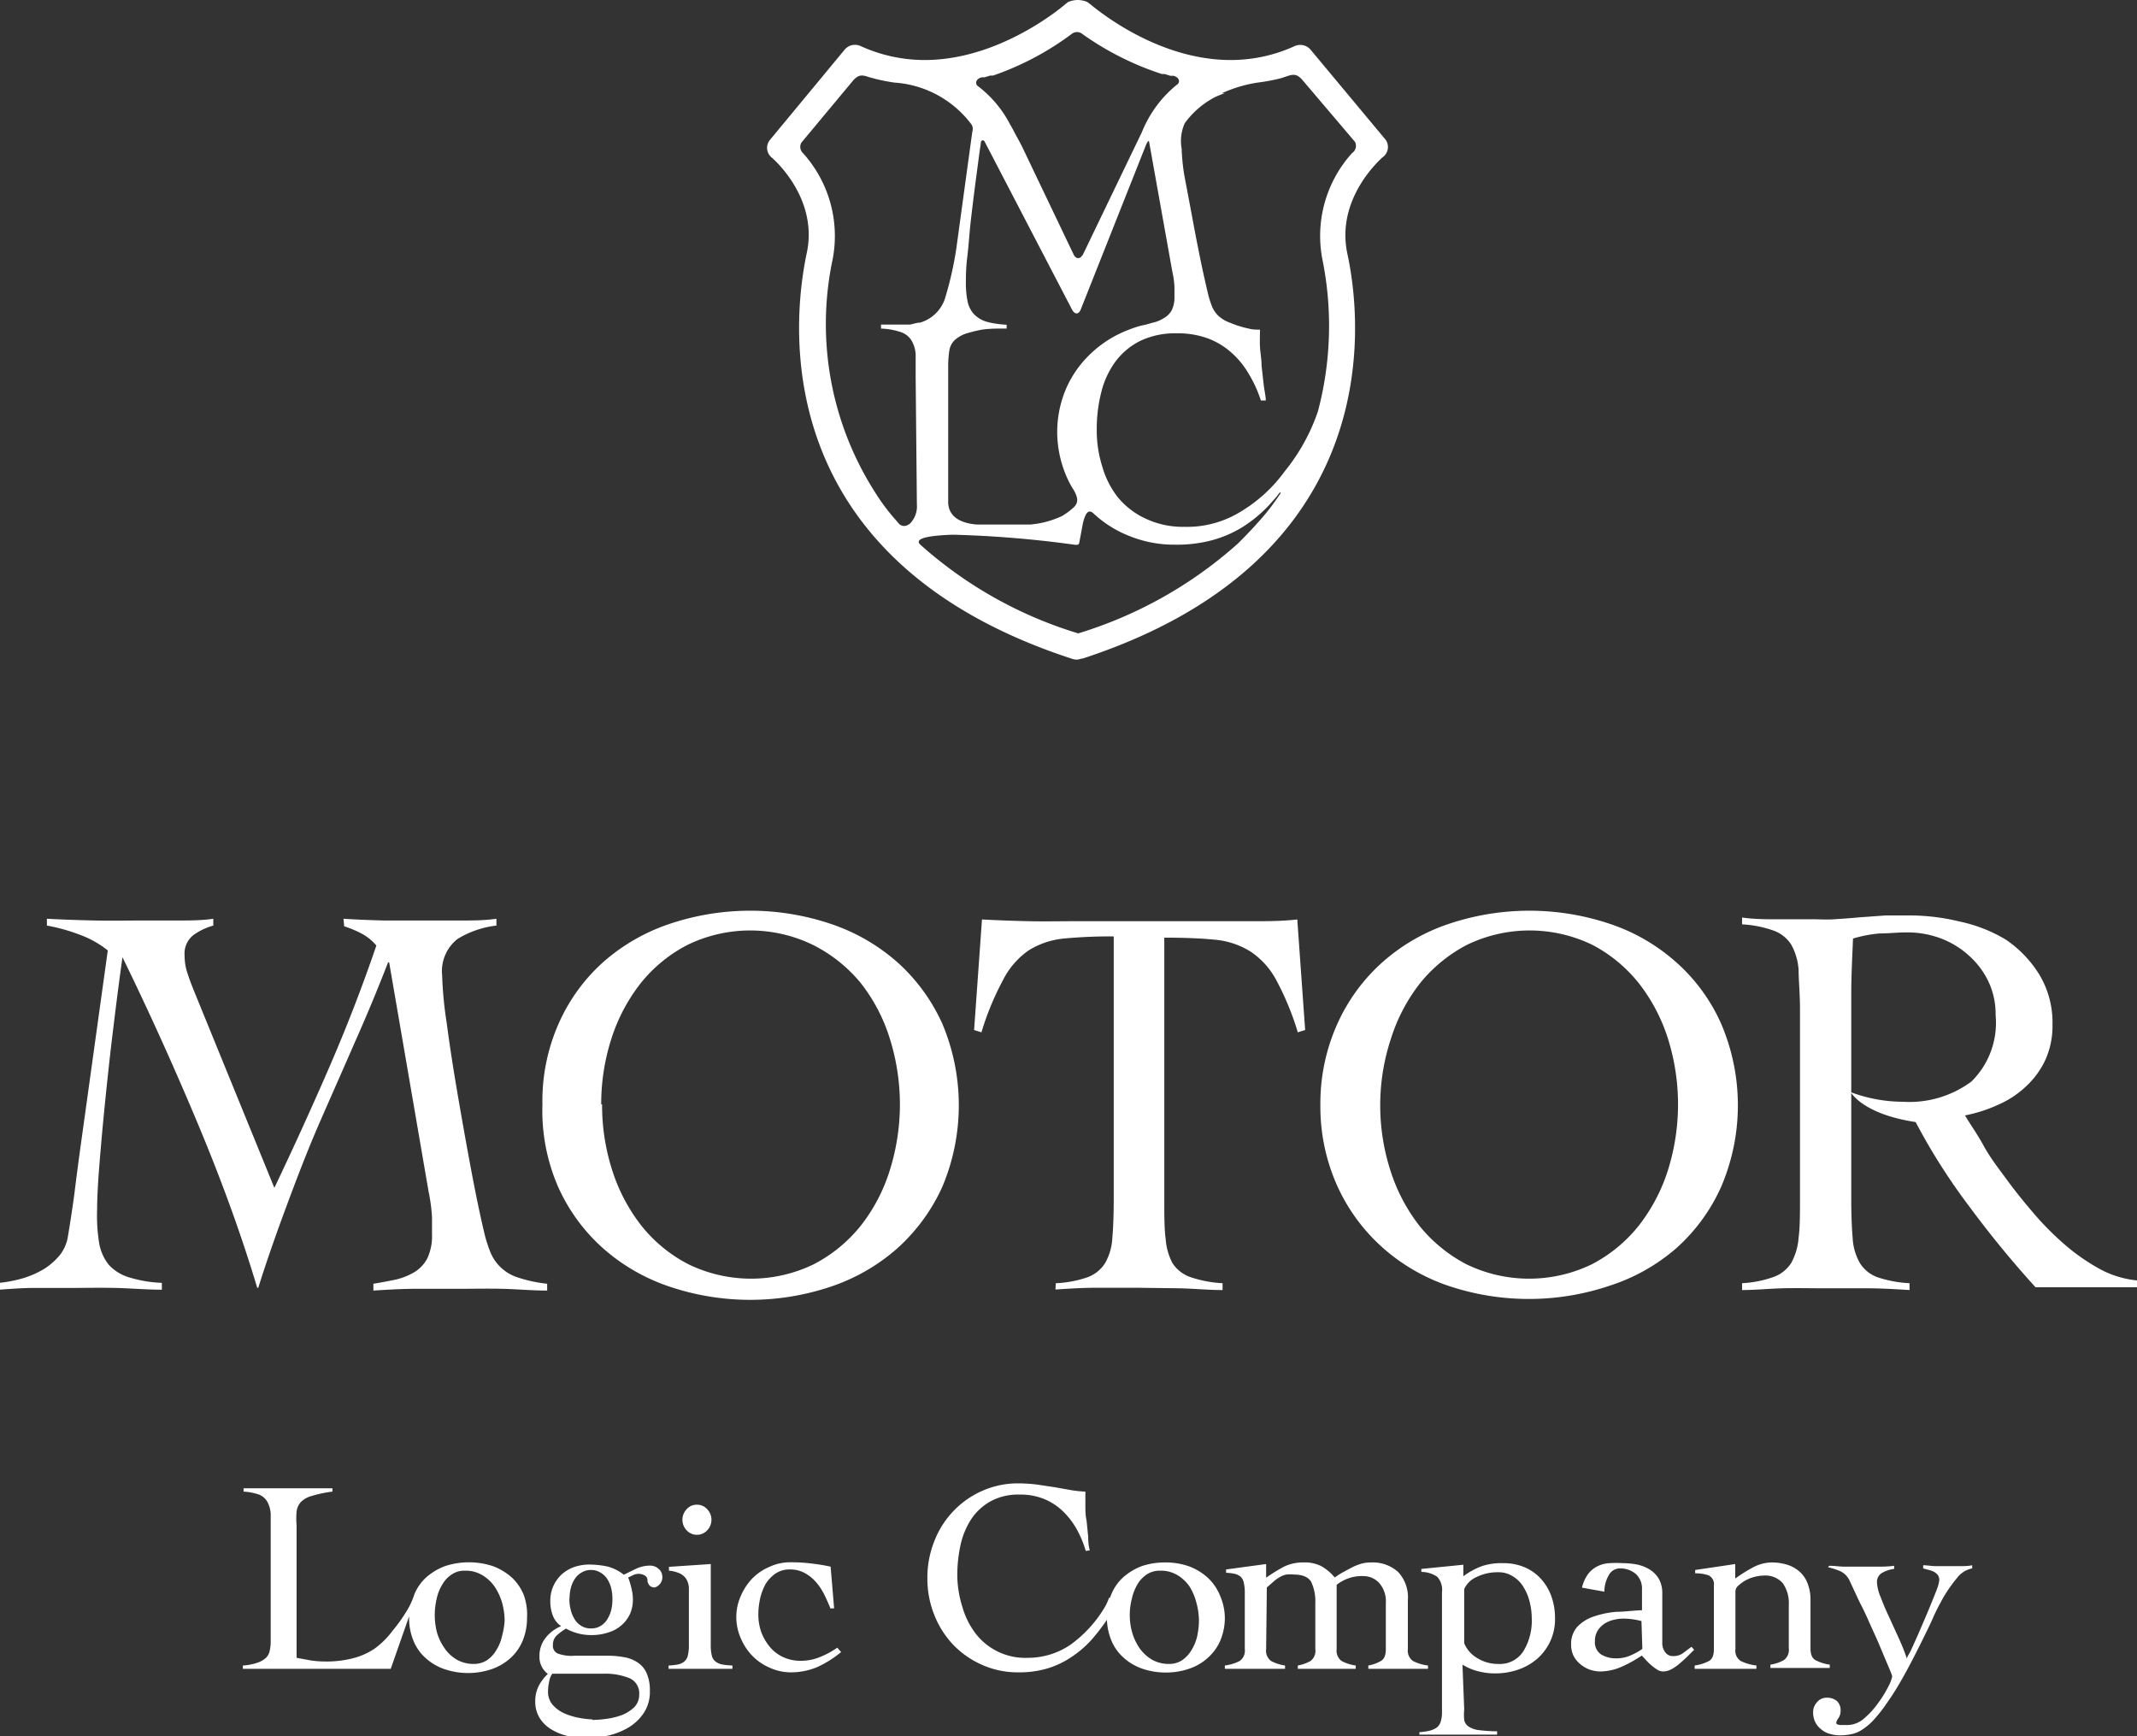 <svg xmlns="http://www.w3.org/2000/svg" viewBox="0 0 122.13 99.24"><rect x="0" y="0" width="122.13" height="99.24" fill="#333333" stroke="none"/><defs><style>.cls-1{fill:#fff;}</style></defs><title>logo-foot</title><g id="レイヤー_2" data-name="レイヤー 2"><g id="レイヤー_2-2" data-name="レイヤー 2"><path class="cls-1" d="M19.63,52.51c.77.05,1.55.08,2.32.1l2.32,0c.69,0,1.37,0,2.05,0s1.36,0,2.05-.1v.39a5.43,5.43,0,0,0-2.23.77,2.35,2.35,0,0,0-.87,2.1,21.34,21.34,0,0,0,.25,2.63c.16,1.21.36,2.54.61,4s.5,2.88.77,4.32.52,2.66.76,3.67A7.6,7.6,0,0,0,28,71.5,2.5,2.5,0,0,0,29.56,73a7.92,7.92,0,0,0,1.71.37v.39c-.86,0-1.72-.08-2.56-.1s-1.71,0-2.57,0-1.62,0-2.4,0-1.58.05-2.4.1v-.39q.68-.11,1.29-.24a3.76,3.76,0,0,0,1.08-.44,2,2,0,0,0,.72-.79,3,3,0,0,0,.26-1.34c0-.25,0-.6,0-1a10.32,10.32,0,0,0-.2-1.48L22.24,55h-.06q-.9,2.32-1.91,4.59c-.66,1.52-1.32,3-2,4.56S17,67.25,16.42,68.81,15.26,72,14.76,73.6H14.7c-1-3.34-2.2-6.54-3.5-9.63S8.51,57.8,7,54.71H7q-.25,1.77-.51,3.93c-.18,1.44-.33,2.84-.47,4.21s-.25,2.61-.34,3.73-.13,2-.13,2.54A9.72,9.72,0,0,0,5.66,71a2.72,2.72,0,0,0,.56,1.29A2.56,2.56,0,0,0,7.36,73a7.38,7.38,0,0,0,1.89.32v.39c-.9,0-1.78-.08-2.64-.1s-1.74,0-2.65,0q-1,0-2,0c-.65,0-1.31.05-2,.1v-.39a7.74,7.74,0,0,0,1.34-.26,5.28,5.28,0,0,0,1.21-.53,3.8,3.8,0,0,0,.92-.81,2.31,2.31,0,0,0,.46-1.11q.19-1.12.36-2.37c.1-.83.21-1.65.32-2.47L6.16,54.32a5.7,5.7,0,0,0-1.61-.9,10.27,10.27,0,0,0-1.87-.52v-.39c.92.05,1.84.08,2.75.1s1.83,0,2.76,0q1,0,2,0c.66,0,1.32,0,2-.1v.39a3.6,3.6,0,0,0-1.12.53,1.34,1.34,0,0,0-.52,1.18,3.15,3.15,0,0,0,.18,1.06c.11.35.25.7.4,1.07l4.55,11.15q1.63-3.42,3.12-6.85t2.71-7a2.89,2.89,0,0,0-.84-.68,6.23,6.23,0,0,0-1-.42Z"/><path class="cls-1" d="M31,63.12a10.92,10.92,0,0,1,.95-4.67A10.27,10.27,0,0,1,34.46,55a11,11,0,0,1,3.79-2.19,14.45,14.45,0,0,1,9.25,0A11.05,11.05,0,0,1,51.29,55a10.54,10.54,0,0,1,2.56,3.5,12,12,0,0,1,0,9.34,10.64,10.64,0,0,1-2.56,3.5,11.05,11.05,0,0,1-3.79,2.19,14.45,14.45,0,0,1-9.25,0,11,11,0,0,1-3.79-2.19,10.37,10.37,0,0,1-2.56-3.5A10.92,10.92,0,0,1,31,63.12Zm3.41,0a12.13,12.13,0,0,0,.58,3.77,10.07,10.07,0,0,0,1.68,3.18,8.28,8.28,0,0,0,2.68,2.19,8.2,8.2,0,0,0,7.15,0,8.39,8.39,0,0,0,2.68-2.19,9.85,9.85,0,0,0,1.67-3.18,12.54,12.54,0,0,0,0-7.54,9.85,9.85,0,0,0-1.67-3.18A8.39,8.39,0,0,0,46.45,54a8.2,8.2,0,0,0-7.15,0,8.28,8.28,0,0,0-2.68,2.19,10.07,10.07,0,0,0-1.68,3.18A12.13,12.13,0,0,0,34.36,63.12Z"/><path class="cls-1" d="M60.34,73.34A6.37,6.37,0,0,0,62.15,73a2,2,0,0,0,1-.8,3.22,3.22,0,0,0,.42-1.44c.05-.59.08-1.33.08-2.24v-15a28,28,0,0,0-2.85.12,4.65,4.65,0,0,0-2,.67A4.56,4.56,0,0,0,57.33,56a16.13,16.13,0,0,0-1.24,3l-.42-.13.45-6.32c.9.05,1.79.08,2.67.1s1.78,0,2.68,0h7.58c.86,0,1.71,0,2.54,0s1.69,0,2.55-.1l.45,6.32-.42.13a16.13,16.13,0,0,0-1.24-3,4.49,4.49,0,0,0-1.47-1.62,4.6,4.6,0,0,0-2-.67c-.78-.08-1.76-.12-2.92-.12v15c0,.91,0,1.65.08,2.24A3.5,3.5,0,0,0,67,72.18a2,2,0,0,0,1,.8,6.86,6.86,0,0,0,1.87.36v.39c-.82,0-1.64-.08-2.45-.1L65,73.6c-.8,0-1.58,0-2.36,0s-1.54.05-2.32.1Z"/><path class="cls-1" d="M75.46,63.12a11.07,11.07,0,0,1,1-4.67A10.43,10.43,0,0,1,79,55a10.92,10.92,0,0,1,3.78-2.19,14.45,14.45,0,0,1,9.25,0A10.87,10.87,0,0,1,95.8,55a10.27,10.27,0,0,1,2.56,3.5,11.84,11.84,0,0,1,0,9.34,10.37,10.37,0,0,1-2.56,3.5A10.87,10.87,0,0,1,92,73.48a14.45,14.45,0,0,1-9.25,0A10.92,10.92,0,0,1,79,71.29a10.53,10.53,0,0,1-2.57-3.5A11.07,11.07,0,0,1,75.46,63.12Zm3.42,0a12.13,12.13,0,0,0,.58,3.77,10.05,10.05,0,0,0,1.67,3.18,8.5,8.5,0,0,0,2.68,2.19,8.22,8.22,0,0,0,7.16,0,8.35,8.35,0,0,0,2.67-2.19,10.07,10.07,0,0,0,1.68-3.18,12.54,12.54,0,0,0,0-7.54,10.07,10.07,0,0,0-1.68-3.18A8.35,8.35,0,0,0,91,54a8.22,8.22,0,0,0-7.16,0,8.5,8.5,0,0,0-2.68,2.19,10.05,10.05,0,0,0-1.67,3.18A12.13,12.13,0,0,0,78.88,63.12Z"/><path class="cls-1" d="M120.1,72.58a11.55,11.55,0,0,1-1.95-1.32,16.67,16.67,0,0,1-1.8-1.77c-.57-.66-1.11-1.32-1.61-2s-1-1.32-1.37-2-.77-1.23-1.07-1.74a8.45,8.45,0,0,0,1.92-.62,5.53,5.53,0,0,0,1.59-1.06,4.83,4.83,0,0,0,1.09-1.51,4.7,4.7,0,0,0,.4-2,5.32,5.32,0,0,0-.74-2.84,6.61,6.61,0,0,0-1.9-2A8.46,8.46,0,0,0,112,52.67a12.17,12.17,0,0,0-2.83-.35c-.41,0-.87,0-1.39,0l-1.53.11c-.5.05-1,.08-1.43.11s-.83,0-1.13,0q-1,0-2.07,0c-.68,0-1.37,0-2.06-.1v.39a6.37,6.37,0,0,1,1.81.36,2,2,0,0,1,1,.8,3.46,3.46,0,0,1,.42,1.44c0,.59.08,1.33.08,2.24V68.5c0,.91,0,1.65-.08,2.24a3.5,3.5,0,0,1-.42,1.44,2,2,0,0,1-1,.8,6.37,6.37,0,0,1-1.81.36v.39c.78,0,1.55-.08,2.32-.1s1.56,0,2.35,0,1.64,0,2.45,0,1.64.05,2.45.1v-.39A7,7,0,0,1,107.3,73a2,2,0,0,1-1-.8,3.22,3.22,0,0,1-.42-1.44c-.05-.59-.08-1.33-.08-2.24V60.19q0-1.84,0-3.42c0-1.05.06-2.1.1-3.13a7.75,7.75,0,0,1,1.51-.29c.52,0,1-.06,1.58-.06a5.39,5.39,0,0,1,1.92.34,5,5,0,0,1,1.63,1,4.65,4.65,0,0,1,1.11,1.49,4.38,4.38,0,0,1,.4,1.91,4.7,4.7,0,0,1-1.38,3.78,5.93,5.93,0,0,1-3.9,1.16,8.57,8.57,0,0,1-3-.55s.66,1.25,3.71,1.71A35.24,35.24,0,0,0,112.58,69a58.57,58.57,0,0,0,3.75,4.57h5.8v-.39A5.62,5.62,0,0,1,120.1,72.58Z"/><path class="cls-1" d="M37,90.3a.29.29,0,0,0-.16-.26.72.72,0,0,0-.37-.09.75.75,0,0,0-.3.08l-.27.13a4.44,4.44,0,0,1,.19.63,2.57,2.57,0,0,1,.08.65,2,2,0,0,1-.16.79,1.9,1.9,0,0,1-.46.63,2,2,0,0,1-.75.43,3,3,0,0,1-1,.16,2.92,2.92,0,0,1-1.45-.37,3.27,3.27,0,0,0-.51.37.72.72,0,0,0-.24.57.48.48,0,0,0,.26.48,2.33,2.33,0,0,0,1,.13l.39,0,.48,0,.5,0,.47,0a5.21,5.21,0,0,1,1,.09,1.93,1.93,0,0,1,.76.31,1.39,1.39,0,0,1,.5.61,2.39,2.39,0,0,1,.18,1,2.18,2.18,0,0,1-.34,1.25,2.73,2.73,0,0,1-.86.83,4,4,0,0,1-1.17.47,5.57,5.57,0,0,1-1.27.15,5.1,5.1,0,0,1-1-.11,3.11,3.11,0,0,1-.94-.36,2,2,0,0,1-.7-.65,1.76,1.76,0,0,1-.27-1,1.92,1.92,0,0,1,.19-.85,2.54,2.54,0,0,1,.53-.7,1.2,1.2,0,0,1-.48-1,1.65,1.65,0,0,1,.35-1.06,2.17,2.17,0,0,1,.89-.67,1.26,1.26,0,0,1-.47-.59,2.23,2.23,0,0,1-.15-.83,2.06,2.06,0,0,1,.16-.84,2.1,2.1,0,0,1,.46-.67,2.18,2.18,0,0,1,.72-.44,2.65,2.65,0,0,1,.92-.15,5.19,5.19,0,0,1,1,.11,2.52,2.52,0,0,1,.94.47l.72-.35a1.92,1.92,0,0,1,.78-.17.69.69,0,0,1,.49.19.52.52,0,0,1,.2.34.61.61,0,0,1-.43.72C37,90.72,37,90.3,37,90.3Zm-3.15,8a6.28,6.28,0,0,0,.79-.06,4.19,4.19,0,0,0,.88-.21,2.24,2.24,0,0,0,.71-.44,1,1,0,0,0,.3-.74.94.94,0,0,0-.54-.93,3.69,3.69,0,0,0-1.56-.26l-1.79,0-1.08,0a1.15,1.15,0,0,0-.18.48,2.48,2.48,0,0,0-.06.54,1.12,1.12,0,0,0,.26.75,1.93,1.93,0,0,0,.64.48,3.73,3.73,0,0,0,.82.26A5,5,0,0,0,33.86,98.27Zm-1.31-6.91a2.53,2.53,0,0,0,.08.63,1.87,1.87,0,0,0,.23.54,1.12,1.12,0,0,0,.38.37,1,1,0,0,0,.55.14,1,1,0,0,0,.54-.14,1.12,1.12,0,0,0,.38-.37,1.87,1.87,0,0,0,.23-.54,2.53,2.53,0,0,0,.07-.63,2.56,2.56,0,0,0-.07-.62,1.7,1.7,0,0,0-.23-.53,1.09,1.09,0,0,0-.38-.36,1,1,0,0,0-.54-.15,1,1,0,0,0-.55.15,1.09,1.09,0,0,0-.38.36,1.7,1.7,0,0,0-.23.53A2.57,2.57,0,0,0,32.55,91.36Z"/><path class="cls-1" d="M39.37,91.41c0-.25,0-.47,0-.66a1.13,1.13,0,0,0-.14-.49.91.91,0,0,0-.35-.32,1.9,1.9,0,0,0-.65-.17v-.22l2.39-.16V94a2.53,2.53,0,0,0,.06.62.59.59,0,0,0,.21.34.89.89,0,0,0,.38.17,4.32,4.32,0,0,0,.59.06v.19l-1.11,0H38.92l-.71,0v-.19a3.69,3.69,0,0,0,.54-.06.86.86,0,0,0,.36-.17.63.63,0,0,0,.2-.34,2.53,2.53,0,0,0,.06-.62Z"/><path class="cls-1" d="M47.46,91.93c-.1-.26-.22-.52-.35-.79a3.24,3.24,0,0,0-.47-.71,2.29,2.29,0,0,0-.64-.52,1.71,1.71,0,0,0-.86-.21,1.42,1.42,0,0,0-.83.24,2,2,0,0,0-.56.6,3.16,3.16,0,0,0-.31.83,4.18,4.18,0,0,0-.1.92,3,3,0,0,0,.17,1,2.94,2.94,0,0,0,.49.84,2.17,2.17,0,0,0,.76.58,2.33,2.33,0,0,0,1,.21,2.86,2.86,0,0,0,1.09-.21,4.76,4.76,0,0,0,1-.54l.22.25a6,6,0,0,1-1.39.87,3.9,3.9,0,0,1-1.53.29A2.91,2.91,0,0,1,44,95.32a3.08,3.08,0,0,1-1-.68,3.24,3.24,0,0,1-.66-1,3,3,0,0,1-.26-1.22,2.92,2.92,0,0,1,.26-1.21,3.28,3.28,0,0,1,.66-1,3,3,0,0,1,1-.67,2.75,2.75,0,0,1,1.16-.25,9.07,9.07,0,0,1,1.21.07,10.5,10.5,0,0,1,1.1.18l.2,2.38Z"/><path class="cls-1" d="M29.93,91.15a2.8,2.8,0,0,0-.69-1,3.46,3.46,0,0,0-1.07-.64,4.38,4.38,0,0,0-2.74,0,3.46,3.46,0,0,0-1.07.64,2.68,2.68,0,0,0-.69,1,4.2,4.2,0,0,1-.4.88,9.26,9.26,0,0,1-.84,1.18,4.74,4.74,0,0,1-1,1,3.89,3.89,0,0,1-1.24.56,6,6,0,0,1-1.61.19,5.42,5.42,0,0,1-.81-.06l-.82-.15V87.18a4.49,4.49,0,0,1,0-.79,1,1,0,0,1,.24-.54,1.39,1.39,0,0,1,.62-.35A7.17,7.17,0,0,1,19,85.25v-.19l-1.32,0-1.33,0-1.21,0-1.22,0v.19a3.25,3.25,0,0,1,.88.17.93.93,0,0,1,.47.4,1.61,1.61,0,0,1,.2.69c0,.29,0,.65,0,1.09v6.21a2.26,2.26,0,0,1-.06.55.76.76,0,0,1-.22.4,1.37,1.37,0,0,1-.48.27,3.12,3.12,0,0,1-.83.16v.19l.79,0h6.53l1.13,0,1.05-3s0,.05,0,.08a3.37,3.37,0,0,0,.24,1.29,2.64,2.64,0,0,0,.69,1,3.11,3.11,0,0,0,1.07.64,4.2,4.2,0,0,0,2.74,0,3.11,3.11,0,0,0,1.07-.64,2.76,2.76,0,0,0,.69-1,3.37,3.37,0,0,0,.24-1.29A3.28,3.28,0,0,0,29.93,91.15Zm-1.24,2.36a2.43,2.43,0,0,1-.32.79,1.74,1.74,0,0,1-.53.58,1.36,1.36,0,0,1-.76.22,1.93,1.93,0,0,1-1-.26,2.16,2.16,0,0,1-.7-.68,2.91,2.91,0,0,1-.42-.91,4,4,0,0,1,0-1.89,2.48,2.48,0,0,1,.32-.8,1.62,1.62,0,0,1,.53-.57,1.28,1.28,0,0,1,.76-.22,1.82,1.82,0,0,1,1,.26,2.27,2.27,0,0,1,.71.67,3.34,3.34,0,0,1,.42.92,4,4,0,0,1,.14,1A4.41,4.41,0,0,1,28.69,93.51Z"/><path class="cls-1" d="M39.83,86a.77.77,0,0,1,.59.26.87.87,0,0,1,0,1.2.8.8,0,0,1-.59.26.79.79,0,0,1-.59-.26.87.87,0,0,1,0-1.2A.75.75,0,0,1,39.83,86Z"/><path class="cls-1" d="M62.05,88.64a5.84,5.84,0,0,0-.55-1.3,4.39,4.39,0,0,0-.79-1,3.42,3.42,0,0,0-1.07-.68,3.62,3.62,0,0,0-1.36-.24,3.31,3.31,0,0,0-1.64.37,3.19,3.19,0,0,0-1.11,1,4.44,4.44,0,0,0-.63,1.49,8,8,0,0,0-.19,1.79A6.15,6.15,0,0,0,55,91.84a4.58,4.58,0,0,0,.74,1.5,3.58,3.58,0,0,0,3,1.41A4.32,4.32,0,0,0,61.18,94a7.12,7.12,0,0,0,1.87-2l.39.31a12.32,12.32,0,0,1-1.06,1.41,6,6,0,0,1-1.17,1,5,5,0,0,1-1.36.64,5.66,5.66,0,0,1-1.66.22,5,5,0,0,1-2-.4,5.21,5.21,0,0,1-1.65-1.11,5.29,5.29,0,0,1-1.12-1.71A5.55,5.55,0,0,1,53,90.22,5.62,5.62,0,0,1,53.43,88a5.14,5.14,0,0,1,1.12-1.7,5.08,5.08,0,0,1,1.65-1.12,5,5,0,0,1,2-.4,9.19,9.19,0,0,1,1.08.07l1,.15.9.16a6.3,6.3,0,0,0,.85.09c0,.22,0,.48,0,.77s0,.59.07.9l.09.91q0,.45.09.78Z"/><path class="cls-1" d="M66.58,89.3a4,4,0,0,1,1.37.22,3.3,3.3,0,0,1,1.06.64,2.83,2.83,0,0,1,.7,1A3.28,3.28,0,0,1,70,92.43a3.37,3.37,0,0,1-.24,1.29,2.79,2.79,0,0,1-.7,1,3,3,0,0,1-1.06.64,4,4,0,0,1-1.37.23,4.08,4.08,0,0,1-1.38-.23,3.07,3.07,0,0,1-1.06-.64,2.64,2.64,0,0,1-.69-1,3.37,3.37,0,0,1-.24-1.29,3.28,3.28,0,0,1,.24-1.28,2.68,2.68,0,0,1,.69-1,3.41,3.41,0,0,1,1.06-.64A4.08,4.08,0,0,1,66.58,89.3Zm-.28.47a1.32,1.32,0,0,0-.77.22,1.71,1.71,0,0,0-.53.57,2.72,2.72,0,0,0-.31.8,3.65,3.65,0,0,0,0,1.89,3.13,3.13,0,0,0,.41.91,2.3,2.3,0,0,0,.71.68,1.93,1.93,0,0,0,1,.26,1.36,1.36,0,0,0,.76-.22,1.85,1.85,0,0,0,.53-.58,2.67,2.67,0,0,0,.32-.79,4.41,4.41,0,0,0,.1-.89,4,4,0,0,0-.14-1A3.37,3.37,0,0,0,68,90.7a2.24,2.24,0,0,0-.7-.67A1.82,1.82,0,0,0,66.3,89.77Z"/><path class="cls-1" d="M72.36,94.25a.73.73,0,0,0,.28.68,2.5,2.5,0,0,0,.8.26v.19l-1,0H70.73l-.73,0v-.19a2.59,2.59,0,0,0,.85-.26.72.72,0,0,0,.29-.68v-3.2a2.41,2.41,0,0,0-.06-.6.65.65,0,0,0-.17-.33.84.84,0,0,0-.34-.17,3,3,0,0,0-.5-.06V89.7l2.29-.31v.78a10.09,10.09,0,0,1,1-.62,2.47,2.47,0,0,1,1.15-.25,2.06,2.06,0,0,1,1,.21,2.72,2.72,0,0,1,.77.65,4.4,4.4,0,0,1,.45-.29l.52-.28a3.32,3.32,0,0,1,.55-.22,2.08,2.08,0,0,1,.55-.07,2.17,2.17,0,0,1,1.55.54,2.13,2.13,0,0,1,.56,1.62v2.79a.72.72,0,0,0,.29.68,2.59,2.59,0,0,0,.86.26v.19l-1,0H78.81l-.61,0v-.19a2.22,2.22,0,0,0,.72-.26c.19-.11.28-.33.28-.68V91.62a1.58,1.58,0,0,0-.39-1.16,1.22,1.22,0,0,0-.88-.38,2.3,2.3,0,0,0-1.54.5v3.67a.73.73,0,0,0,.28.68,2.48,2.48,0,0,0,.81.26v.19l-1,0H74.78l-.61,0v-.19a2.38,2.38,0,0,0,.73-.26.73.73,0,0,0,.27-.68V91.62a2.61,2.61,0,0,0-.23-1.2c-.16-.29-.51-.43-1-.43a1.76,1.76,0,0,0-.42,0,1.14,1.14,0,0,0-.35.13,2.19,2.19,0,0,0-.35.24l-.42.37Z"/><path class="cls-1" d="M83.68,97.69a3.32,3.32,0,0,0,0,.61.58.58,0,0,0,.24.37,1.31,1.31,0,0,0,.58.21,8.71,8.71,0,0,0,1.06.07v.19l-1.16,0-1.16,0-1.06,0-1.06,0V99a3.91,3.91,0,0,0,.57-.08,1.34,1.34,0,0,0,.4-.17.68.68,0,0,0,.24-.33,1.8,1.8,0,0,0,.08-.58V91a1.11,1.11,0,0,0-.27-.88,1.65,1.65,0,0,0-.91-.28v-.17l2.4-.24v.66a4.18,4.18,0,0,1,1.06-.58,3.52,3.52,0,0,1,1.19-.17,3.08,3.08,0,0,1,1.24.23,2.66,2.66,0,0,1,.94.66,3,3,0,0,1,.6,1,3.72,3.72,0,0,1,.21,1.27,3,3,0,0,1-.27,1.3,3.09,3.09,0,0,1-.74,1,3.39,3.39,0,0,1-1.08.62,4,4,0,0,1-1.3.22,3.81,3.81,0,0,1-1-.12,3.25,3.25,0,0,1-.9-.38Zm0-3.77a1.76,1.76,0,0,0,.72.83,2.24,2.24,0,0,0,1.23.35,1.59,1.59,0,0,0,1.44-.74,3.35,3.35,0,0,0,.47-1.87,3.85,3.85,0,0,0-.12-.94,2.86,2.86,0,0,0-.35-.84,1.75,1.75,0,0,0-.6-.61,1.48,1.48,0,0,0-.84-.24,2.7,2.7,0,0,0-1.24.27,1.37,1.37,0,0,0-.71.69Z"/><path class="cls-1" d="M90.41,90.74a2.17,2.17,0,0,1,.35-.78,1.58,1.58,0,0,1,.53-.44,1.79,1.79,0,0,1,.67-.18,6.8,6.8,0,0,1,.8,0,4.45,4.45,0,0,1,.81.08,2.31,2.31,0,0,1,.72.29,1.58,1.58,0,0,1,.52.54A1.64,1.64,0,0,1,95,91v2.9a.85.85,0,0,0,.16.52.53.53,0,0,0,.49.23.89.89,0,0,0,.55-.18l.47-.35.15.17-.37.37c-.14.14-.29.27-.44.4a2.83,2.83,0,0,1-.48.34,1.08,1.08,0,0,1-.48.13.65.65,0,0,1-.33-.1,2.46,2.46,0,0,1-.34-.25,2.76,2.76,0,0,1-.3-.29l-.25-.27a7.56,7.56,0,0,1-1.13.63,3.12,3.12,0,0,1-1.22.28,1.91,1.91,0,0,1-.64-.11,1.84,1.84,0,0,1-.54-.32,1.5,1.5,0,0,1-.38-.48,1.47,1.47,0,0,1-.13-.64,1.45,1.45,0,0,1,.35-1,2.29,2.29,0,0,1,.94-.59,5.33,5.33,0,0,1,1.3-.27c.48,0,1-.08,1.46-.09V90.85a1.13,1.13,0,0,0-.36-.9,1.37,1.37,0,0,0-.91-.31.72.72,0,0,0-.64.41,1.88,1.88,0,0,0-.24.92Zm3.4,1.91a4.09,4.09,0,0,0-1-.14,2.32,2.32,0,0,0-.59.07,1.63,1.63,0,0,0-.54.23,1.32,1.32,0,0,0-.38.4,1.1,1.1,0,0,0-.15.59.83.83,0,0,0,.36.76,1.59,1.59,0,0,0,.83.22,2,2,0,0,0,.92-.2,3.5,3.5,0,0,0,.6-.34Z"/><path class="cls-1" d="M96.88,89.73l2.29-.34v.83a8.13,8.13,0,0,1,1-.63,2.32,2.32,0,0,1,1.06-.29,2.94,2.94,0,0,1,.84.11,1.91,1.91,0,0,1,.71.36,1.64,1.64,0,0,1,.5.67,2.5,2.5,0,0,1,.19,1v2.76c0,.35.09.57.28.68a2.47,2.47,0,0,0,.82.26v.19l-1,0h-1.74l-.65,0v-.19a2.3,2.3,0,0,0,.77-.26.73.73,0,0,0,.28-.68V91.73a2,2,0,0,0-.34-1.24,1.31,1.31,0,0,0-1.09-.44,2.15,2.15,0,0,0-.55.08,2.18,2.18,0,0,0-.52.21,2.47,2.47,0,0,0-.39.29.45.45,0,0,0-.16.3v3.32a.7.7,0,0,0,.3.68,2.79,2.79,0,0,0,.9.26v.19l-1.06,0H97.55l-.7,0v-.19a2.47,2.47,0,0,0,.82-.26c.19-.11.28-.33.28-.68V90.61a.55.55,0,0,0-.32-.58,2.37,2.37,0,0,0-.75-.11Z"/><path class="cls-1" d="M104.54,89.49c.31,0,.6.05.87.05h1.84c.32,0,.64,0,1-.05v.18a1.76,1.76,0,0,0-.66.21.59.59,0,0,0-.32.56,2.42,2.42,0,0,0,.21.84c.13.35.29.73.48,1.13l.56,1.23a10.66,10.66,0,0,1,.46,1.16c0-.1.14-.28.25-.52s.23-.51.37-.82l.43-1c.14-.33.27-.64.39-.94s.22-.54.3-.76a2,2,0,0,0,.11-.44.51.51,0,0,0-.08-.3.91.91,0,0,0-.21-.18,1.33,1.33,0,0,0-.3-.11l-.33-.09v-.18c.24,0,.48.05.72.05H112c.23,0,.47,0,.71-.05v.18a1.42,1.42,0,0,0-.86.54,8.41,8.41,0,0,0-.77,1.09c-.23.41-.44.81-.61,1.2s-.32.69-.41.87q-.66,1.36-1.2,2.34t-1,1.62a8.23,8.23,0,0,1-.78,1,3.31,3.31,0,0,1-.68.57,1.66,1.66,0,0,1-.63.25,3.21,3.21,0,0,1-.63.06,2,2,0,0,1-.55-.08,1.2,1.2,0,0,1-.49-.25,1.18,1.18,0,0,1-.35-.41,1.26,1.26,0,0,1-.13-.6.82.82,0,0,1,.23-.56.69.69,0,0,1,.54-.25.89.89,0,0,1,.58.18.71.71,0,0,1,.22.56.72.72,0,0,1-.13.44.6.6,0,0,0-.12.26c0,.06.07.1.22.12l.45,0a1.47,1.47,0,0,0,.93-.38,4.79,4.79,0,0,0,.8-.88,6.68,6.68,0,0,0,.58-.94,2.19,2.19,0,0,0,.22-.57,1.9,1.9,0,0,0-.11-.32l-.3-.71-.42-1-.48-1.06c-.15-.35-.31-.69-.47-1s-.29-.61-.4-.84l-.27-.58a1.09,1.09,0,0,0-.27-.35,1.12,1.12,0,0,0-.37-.21,4.56,4.56,0,0,0-.58-.18Z"/><path class="cls-1" d="M63.05,92a2.94,2.94,0,0,0,.33-.68s.5,0,.5.4A7.69,7.69,0,0,1,63.65,93l-.37-.45Z"/><path class="cls-1" d="M61.85,14.6c-.13.26-.4.28-.53,0,0,0-.24.24-.19.29s.52.66.52.66.19.22.23.09.13-.86.13-.91S61.85,14.6,61.85,14.6Z"/><path class="cls-1" d="M79.2,8,74.9,2.84A.78.78,0,0,0,74,2.63a8.76,8.76,0,0,1-3.67.8c-4.42,0-8-3.19-8.06-3.22l-.14-.1A1.41,1.41,0,0,0,61.58,0h0a1.52,1.52,0,0,0-.53.11l-.13.1s-3.65,3.22-8.07,3.22a8.79,8.79,0,0,1-3.67-.8.77.77,0,0,0-.91.21L44,8a.71.71,0,0,0,.1,1s2.71,2.27,2,5.49c-.84,4-2.22,17.48,15.13,23.15l0,0a.94.94,0,0,0,.29.06h0a.94.94,0,0,0,.29-.06l.06,0c17.34-5.67,16-19.15,15.13-23.15-.68-3.22,2-5.47,2-5.49A.72.72,0,0,0,79.2,8ZM56.1,4.42h0l.16,0,.33-.1.16,0a16.45,16.45,0,0,0,4.51-2.39h0a.48.48,0,0,1,.58,0h0A16.69,16.69,0,0,0,66.4,4.23h0l.16,0,.32.1.18,0h0c.43.12.35.44.2.51h0a6.73,6.73,0,0,0-2,2.71,0,0,0,0,0,0,0l-3.37,7h0c-.13.26-.4.28-.53,0h0L58.44,8.44s-.12-.25-.31-.59-.24-.47-.41-.75A6.49,6.49,0,0,0,55.9,4.93h0C55.76,4.86,55.68,4.54,56.1,4.42ZM61,27.34a4.82,4.82,0,0,0,.36.66v0c.19.35.34.68,0,1a4.19,4.19,0,0,1-.66.49,5.32,5.32,0,0,1-1.84.49c-.6,0-1.79,0-2.58,0l-.44,0c-1.29-.1-1.62-.7-1.65-1.22V21a6,6,0,0,1,.06-.93,1.05,1.05,0,0,1,.31-.63,1.86,1.86,0,0,1,.8-.42,7.26,7.26,0,0,1,.82-.19h0a7.67,7.67,0,0,1,.9-.05h.45v-.22a6,6,0,0,1-.67-.07h0a4.24,4.24,0,0,1-.5-.11,1.64,1.64,0,0,1-.72-.45,1.55,1.55,0,0,1-.35-.74,5.26,5.26,0,0,1-.09-1.05c0-.32,0-.81.08-1.45s.12-1.37.21-2.15.19-1.59.3-2.41.17-1.32.26-1.91h0c0-.24.16-.24.22-.13h0l5,9.61h0c.12.23.35.33.49,0h0L65.5,8.27c.08-.18.16-.27.17-.17h0L67,15.53a4.94,4.94,0,0,1,.12.85c0,.25,0,.44,0,.59a1.66,1.66,0,0,1-.16.77,1.17,1.17,0,0,1-.46.45,1.85,1.85,0,0,1-.57.24c-.25.06-.27.09-.71.18h0a6.08,6.08,0,0,0-.72.24,6.42,6.42,0,0,0-2.11,1.31,6.07,6.07,0,0,0-1.44,2,6.3,6.3,0,0,0-.53,2.58A6.43,6.43,0,0,0,61,27.34Zm-8.6,1.49v0h0A1.4,1.4,0,0,1,52,29.93a1,1,0,0,1-.17.1.41.41,0,0,1-.49-.14h0a1.49,1.49,0,0,1-.12-.14h0A11.65,11.65,0,0,1,50,28.12h0A17.85,17.85,0,0,1,47.59,14.8a7.07,7.07,0,0,0-1.7-6.05h0a.49.49,0,0,1-.09-.6l2.94-3.53h0c.34-.4.57-.33.93-.21h0L50,4.5a10.59,10.59,0,0,0,1.12.22l0,0a6,6,0,0,1,4.36,2.34.46.46,0,0,1,.09.45l-.92,6.72A20,20,0,0,1,54,17.08a2.13,2.13,0,0,1-1.42,1.36c-.19,0-.39.08-.58.11h-.23c-.47,0-.94,0-1.42,0v.23a4,4,0,0,1,1.13.2,1.14,1.14,0,0,1,.6.46,1.73,1.73,0,0,1,.25.82c0,.34,0,.77,0,1.29Zm20.79-.65A12.66,12.66,0,0,1,72,29.74h0l-.33.37-.14.15c-.45.48-.8.82-.8.82h0a24.29,24.29,0,0,1-9.11,5.12,23.9,23.9,0,0,1-9-5.05c-.43-.37.39-.54,1.84-.59a62.25,62.25,0,0,1,7,.58h0c.13,0,.19,0,.22-.12h0l.21-1.12c.14-.58.32-.83.61-.55a6.42,6.42,0,0,0,2.11,1.31,6.8,6.8,0,0,0,2.55.47,7.77,7.77,0,0,0,2.13-.26A6.59,6.59,0,0,0,71,30.13a7.8,7.8,0,0,0,1.49-1.22c.17-.19.34-.37.51-.58v0C73.13,28.13,73.21,28.1,73.18,28.18ZM77.27,8.75h0a7.06,7.06,0,0,0-1.7,6.05,19.09,19.09,0,0,1-.25,8.71,11.08,11.08,0,0,1-1.9,3.43,8.51,8.51,0,0,1-2.51,2.3,5.83,5.83,0,0,1-3.22.87,5,5,0,0,1-2.2-.46,4.49,4.49,0,0,1-1.59-1.21A5.07,5.07,0,0,1,63,26.68a6.81,6.81,0,0,1-.32-2.12,8.47,8.47,0,0,1,.25-2.11,5,5,0,0,1,.8-1.76,4,4,0,0,1,1.42-1.2,4.64,4.64,0,0,1,2.11-.44,5,5,0,0,1,1.74.28,4.24,4.24,0,0,1,1.36.81,4.84,4.84,0,0,1,1,1.22,7.1,7.1,0,0,1,.7,1.53h.28c0-.25-.08-.56-.12-.91l-.12-1.07c0-.37-.07-.72-.09-1.07s0-.78,0-1c-.22,0-.43,0-.64-.06a5.64,5.64,0,0,1-1.06-.33,2,2,0,0,1-.67-.39,1.64,1.64,0,0,1-.35-.49,5.45,5.45,0,0,1-.22-.65c-.14-.58-.3-1.28-.47-2.11s-.33-1.65-.48-2.48L67.68,10a12.12,12.12,0,0,1-.15-1.51,2.48,2.48,0,0,1,.18-1.45,5,5,0,0,1,1.71-1.48A4.62,4.62,0,0,1,70,5.33l-.17,0a7.69,7.69,0,0,1,2.27-.64l0,0a10.9,10.9,0,0,0,1.11-.22l.3-.1h0c.36-.12.59-.19.93.21l3,3.53A.5.5,0,0,1,77.27,8.75Z"/></g></g></svg>